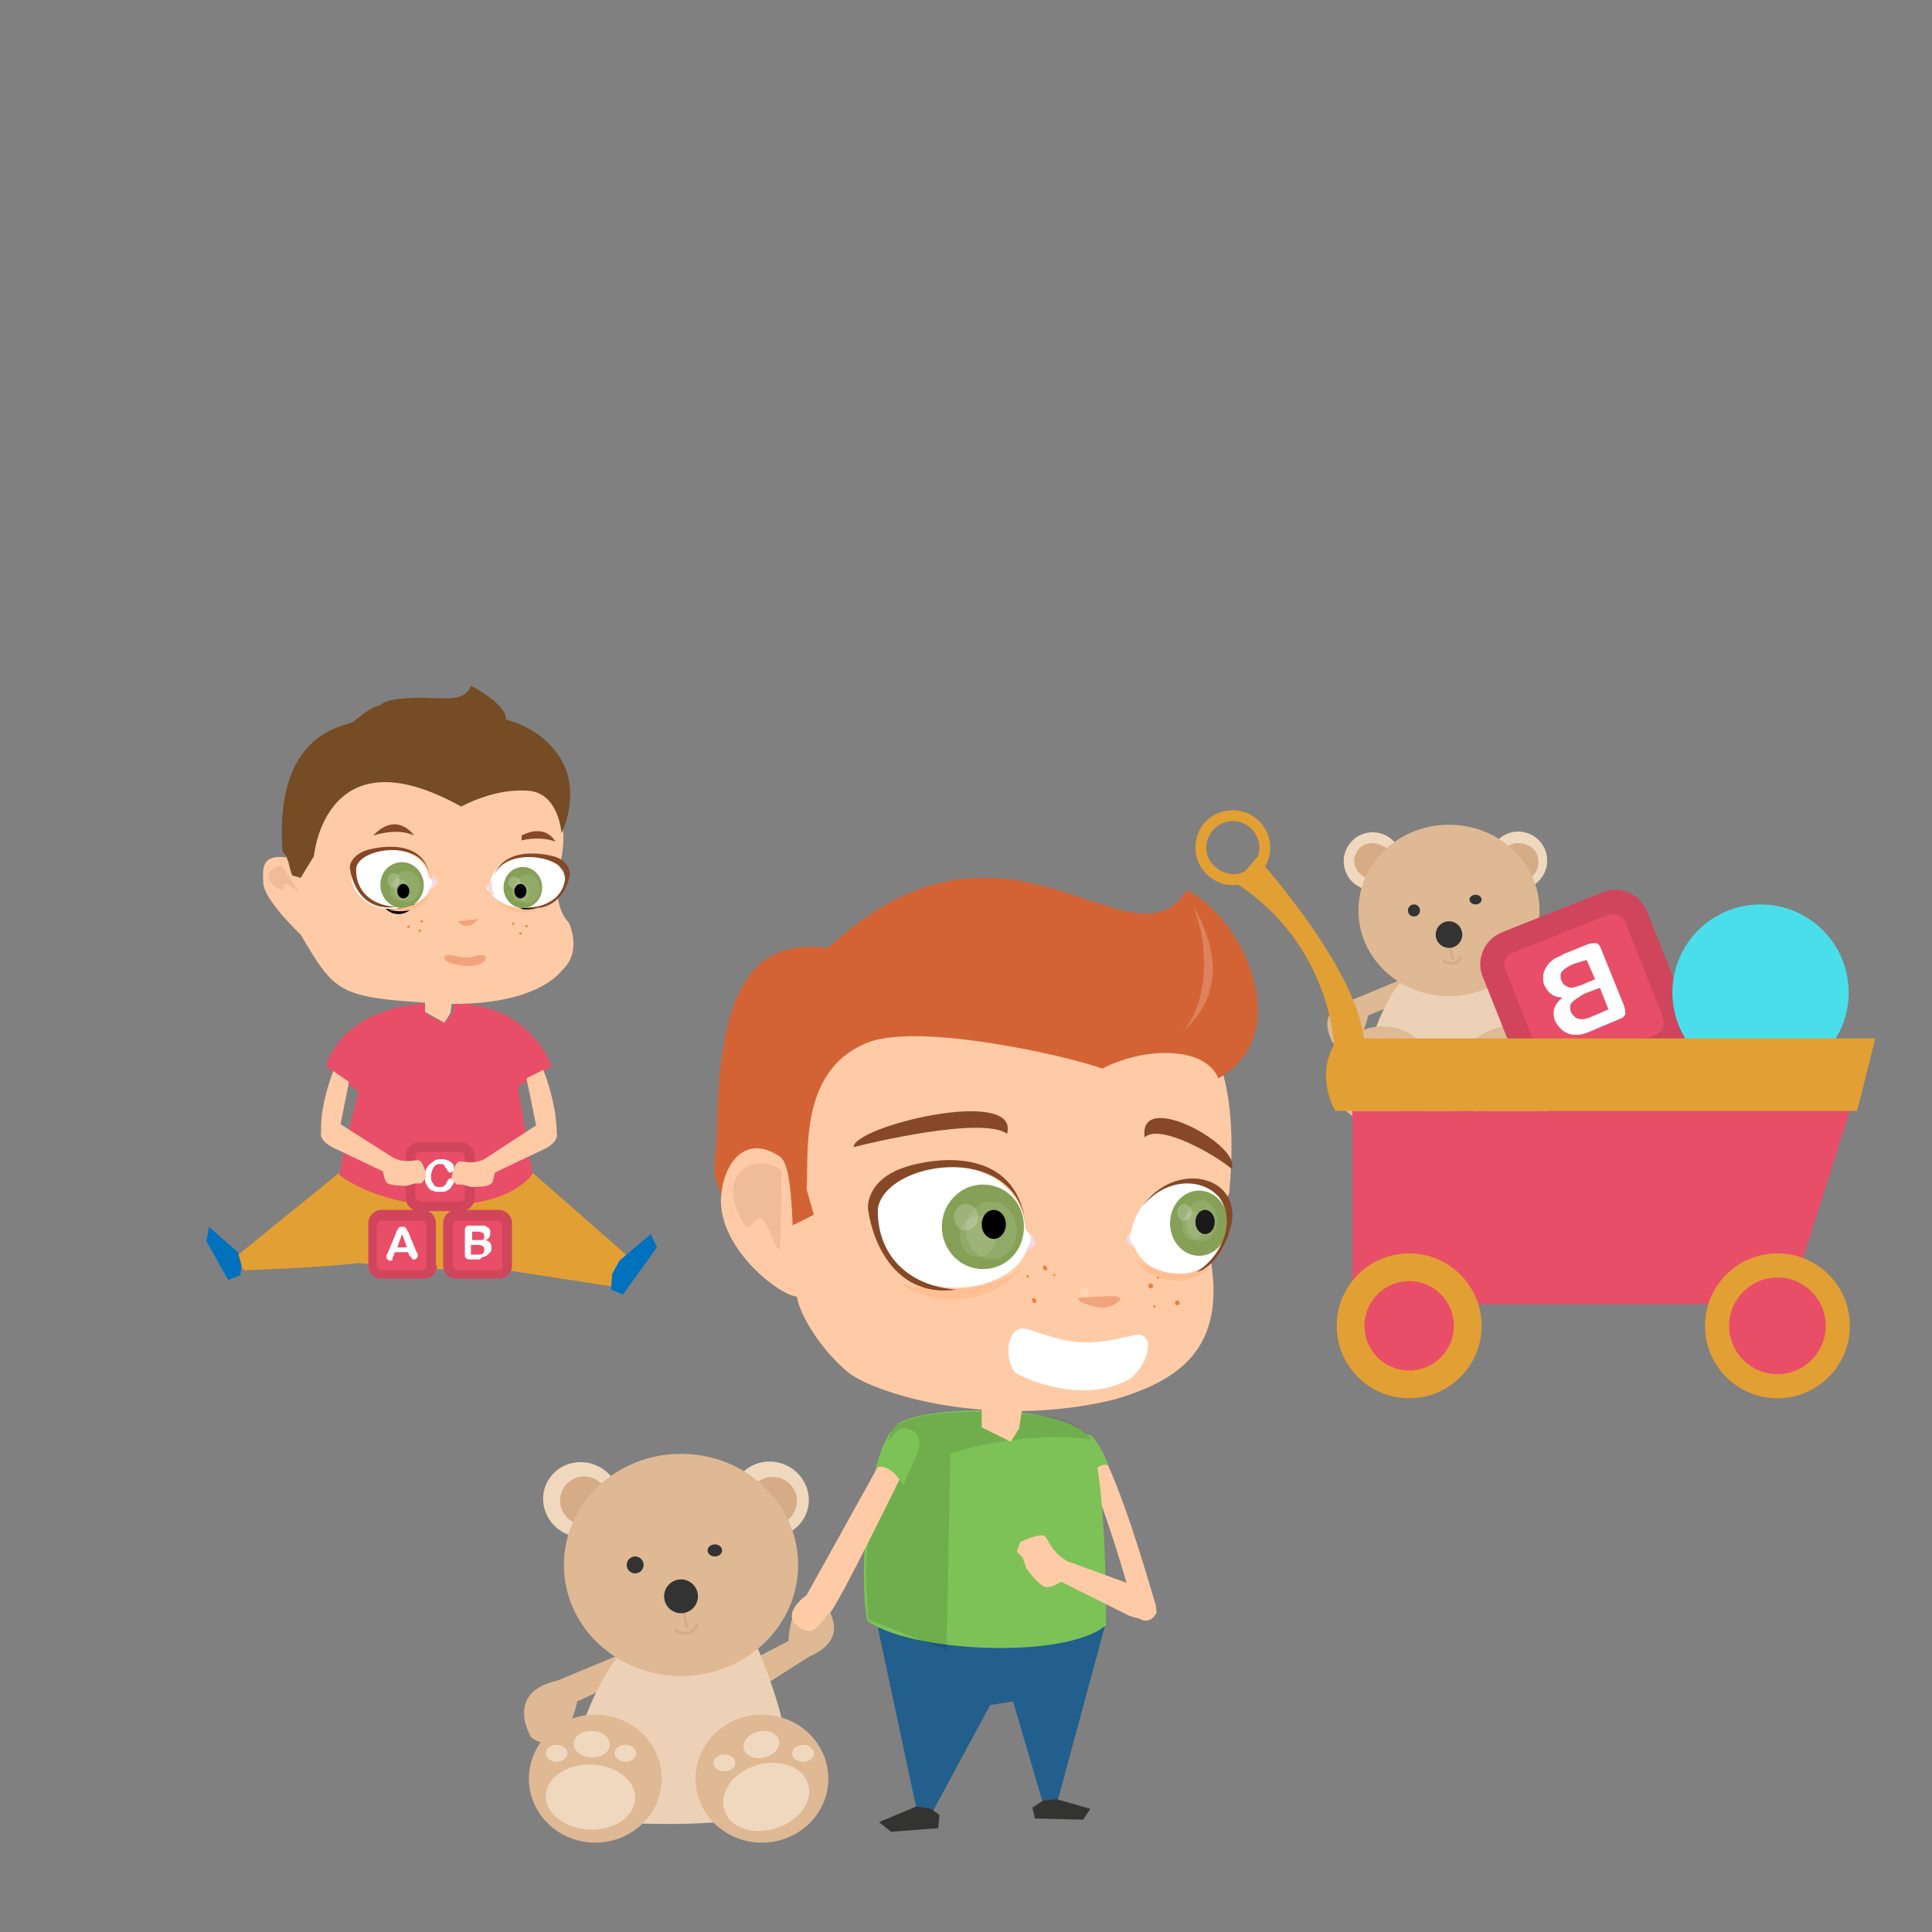 <?xml version="1.0" encoding="utf-8"?>
<!-- Generator: Adobe Illustrator 28.0.0, SVG Export Plug-In . SVG Version: 6.00 Build 0)  -->
<svg version="1.1" id="Calque_1" xmlns="http://www.w3.org/2000/svg" xmlns:xlink="http://www.w3.org/1999/xlink" x="0px" y="0px"
	 width="160px" height="160px" viewBox="0 0 160 160" style="enable-background:new 0 0 160 160;" xml:space="preserve">
<rect x="0" y="0" width="160" height="160" fill="#808080" stroke="none"/>
<style type="text/css">
	.st0{fill:#DEB994;}
	.st1{fill:#EDD1B6;}
	.st2{fill:#F0D8BE;}
	.st3{fill:#D5AC86;}
	.st4{fill:#333333;}
	.st5{fill:none;stroke:#DEB994;stroke-miterlimit:10;}
	.st6{fill:none;stroke:#D5AC86;stroke-width:0.25;stroke-miterlimit:10;}
	.st7{fill:none;stroke:#D5AC86;stroke-width:0.25;stroke-linecap:round;stroke-linejoin:round;stroke-miterlimit:10;}
	.st8{fill:#D0455C;}
	.st9{fill:#E84E68;}
	.st10{fill:#FFFFFF;}
	.st11{fill:#4ADEEB;}
	.st12{fill:#E29F33;}
	.st13{fill:#0071BC;}
	.st14{fill:#FFCBA6;}
	.st15{fill:none;stroke:#000000;stroke-miterlimit:10;}
	.st16{fill:#F5D8E6;}
	.st17{fill:#864827;}
	.st18{fill:#86A057;}
	.st19{opacity:0.102;fill:#FFFFFF;enable-background:new    ;}
	.st20{opacity:0.2;fill:#FFFFFF;enable-background:new    ;}
	.st21{fill:#FFBF93;}
	.st22{fill:#F2A37D;}
	.st23{fill:#ED8039;}
	.st24{opacity:0.502;fill:#E0AE8E;enable-background:new    ;}
	.st25{fill:#754C24;}
	.st26{fill:#225F8C;}
	.st27{fill:none;}
	.st28{fill:#7DC256;}
	.st29{opacity:0.102;enable-background:new    ;}
	.st30{fill:#333332;}
	.st31{fill:#D36335;}
</style>
<path class="st0" d="M124.9,81.3l1.9-1c0,0,0.1-3.5,2.3-2.5c0,0,2,2.3-0.9,3.4l-2.8,1.8"/>
<path class="st0" d="M115,83.4l-1.7,0.7c0,0-0.7,3.8-2.9,2.3c0,0-1.8-2.8,1.6-3.6l4.1-1.7"/>
<path class="st1" d="M115.6,81.8c0,0-6,9,1.5,10.2c0,0,6.5,0.3,8.8-0.8c0,0,2.8-1.1-0.8-9.9c-3.5-8.8-8.7-0.4-8.7-0.4L115.6,81.8z"
	/>
<ellipse class="st0" cx="114.5" cy="89.1" rx="4.3" ry="4.1"/>
<ellipse transform="matrix(3.940093e-02 -0.999 0.999 3.940093e-02 19.579 200.902)" class="st2" cx="114.3" cy="90.3" rx="2.1" ry="2.8"/>
<ellipse transform="matrix(3.940093e-02 -0.999 0.999 3.940093e-02 23.032 197.655)" class="st2" cx="114.3" cy="86.8" rx="0.9" ry="1.1"/>
<ellipse class="st0" cx="125.1" cy="89.1" rx="4.3" ry="4.1"/>
<ellipse transform="matrix(0.95 -0.312 0.312 0.95 -21.93 43.729)" class="st2" cx="125.5" cy="90.3" rx="2.8" ry="2.1"/>
<ellipse transform="matrix(0.409 -0.912 0.912 0.409 2.152 145.855)" class="st2" cx="113.7" cy="71.3" rx="2.4" ry="2.4"/>
<path class="st3" d="M115.2,72c-0.3,0.8-1.3,1.1-2.1,0.7s-1.2-1.3-0.8-2c0.3-0.8,1.3-1.1,2.1-0.7C115.2,70.3,115.6,71.2,115.2,72z"
	/>
<ellipse transform="matrix(0.409 -0.912 0.912 0.409 9.256 156.835)" class="st2" cx="125.8" cy="71.3" rx="2.4" ry="2.4"/>
<path class="st3" d="M127.3,72c-0.3,0.8-1.3,1.1-2.1,0.7c-0.8-0.4-1.2-1.3-0.8-2c0.3-0.8,1.3-1.1,2.1-0.7
	C127.3,70.3,127.6,71.2,127.3,72z"/>
<ellipse class="st0" cx="120" cy="75.4" rx="7.5" ry="7.1"/>
<ellipse class="st4" cx="122.2" cy="74.5" rx="0.5" ry="0.4"/>
<circle class="st4" cx="117.1" cy="75.4" r="0.5"/>
<ellipse transform="matrix(0.971 -0.241 0.241 0.971 -17.238 32.707)" class="st2" cx="125.1" cy="86.9" rx="1.1" ry="0.9"/>
<ellipse class="st2" cx="116.5" cy="87.5" rx="0.7" ry="0.5"/>
<ellipse class="st2" cx="127.8" cy="87.5" rx="0.7" ry="0.5"/>
<ellipse class="st2" cx="112.1" cy="87.5" rx="0.7" ry="0.5"/>
<ellipse class="st2" cx="122.8" cy="88.1" rx="0.7" ry="0.5"/>
<path class="st5" d="M120.1,78.5l0.2,0.9"/>
<path class="st6" d="M120.1,78.4l0.2,1.1"/>
<path class="st7" d="M119.6,79.6c0,0,0.9,0.6,1.4-0.3"/>
<circle class="st4" cx="120" cy="77.4" r="1.1"/>
<path class="st8" d="M126.1,89.2c0.6,1.5,2.3,2.2,3.7,1.6l8.3-3.3c1.5-0.6,2.2-2.3,1.6-3.7l-3.3-8.3c-0.6-1.5-2.3-2.2-3.7-1.6
	l-8.3,3.3c-1.5,0.6-2.2,2.3-1.6,3.7L126.1,89.2z"/>
<path class="st9" d="M129.3,88.8l7.8-3.1c0.6-0.2,0.8-0.9,0.6-1.5l-3.1-7.8c-0.2-0.6-0.9-0.8-1.5-0.6l-7.8,3.1
	c-0.6,0.2-0.9,0.9-0.6,1.5l3.1,7.8C128.1,88.8,128.7,89,129.3,88.8L129.3,88.8z"/>
<path class="st10" d="M131.2,85.6c-0.3,0.1-0.5,0.1-0.7,0.1c-0.4,0-0.7-0.1-1-0.3c-0.3-0.2-0.5-0.5-0.7-0.8c-0.3-0.8-0.1-1.4,0.6-2
	c-0.8,0-1.2-0.4-1.5-1c-0.1-0.2-0.1-0.4-0.1-0.6c0-0.2,0-0.4,0.1-0.6c0.1-0.2,0.1-0.3,0.3-0.5c0.1-0.2,0.3-0.3,0.5-0.5
	c0.2-0.1,0.5-0.2,0.8-0.4l2-0.8c0.3-0.1,0.5-0.1,0.7-0.1c0.2,0.1,0.3,0.2,0.4,0.5l1.9,4.7c0.1,0.3,0.1,0.5,0.1,0.7
	c-0.1,0.2-0.2,0.3-0.5,0.4l-1.9,0.8C131.8,85.4,131.5,85.5,131.2,85.6z M130.4,79.8c-0.5,0.2-0.8,0.4-1,0.6
	c-0.2,0.2-0.2,0.5-0.1,0.8c0.1,0.1,0.1,0.3,0.3,0.4c0.2,0.1,0.3,0.2,0.5,0.2c0.2,0,0.5-0.1,0.8-0.2l1.2-0.5l-0.7-1.6L130.4,79.8z
	 M130.2,83c-0.2,0.2-0.2,0.5-0.1,0.8c0.3,0.6,0.8,0.8,1.7,0.4l1.4-0.6l-0.7-1.8l-1.3,0.5C130.7,82.6,130.4,82.8,130.2,83L130.2,83z"
	/>
<circle class="st11" cx="145.8" cy="82.2" r="7.3"/>
<path class="st9" d="M153.2,92l-5.1,16H112V92H153.2z"/>
<circle class="st12" cx="147.2" cy="109.8" r="6"/>
<circle class="st9" cx="147.2" cy="109.8" r="4"/>
<circle class="st12" cx="116.7" cy="109.8" r="6"/>
<circle class="st9" cx="116.7" cy="109.8" r="3.7"/>
<path class="st12" d="M155.3,86l-1.5,6h-43.2c0,0-1.9-3,0.2-6H155.3z"/>
<path class="st12" d="M104.1,71c0,0,9.1,10,8.9,16h-2.5c0,0,0-8.6-8.2-13.9"/>
<path class="st12" d="M99,70.2c0,1.7,1.4,3.1,3.1,3.1c1.7,0,3.1-1.4,3.1-3.1s-1.4-3.1-3.1-3.1C100.4,67.1,99,68.4,99,70.2z
	 M99.9,70.2c0-1.2,1-2.2,2.2-2.2c1.2,0,2.2,1,2.2,2.2s-1,2.2-2.2,2.2C100.9,72.3,99.9,71.4,99.9,70.2z"/>
<path class="st12" d="M28,97.2l-8.5,6.9l0.7,1.1c0,0,6.2-0.2,9.5-0.6c0,0,5.7,0.7,12.3,0.6l9.1,1.4l1.2-2.3l-8.1-7.1L28,97.2z"/>
<path class="st13" d="M50.7,105.5l0.6-1.1l2.6-2.2l0.5,1.1l-2.8,3.9l-1-0.4L50.7,105.5z"/>
<path class="st13" d="M20,104.8l-0.3-1.1l-2.4-2.1l-0.2,1.2l1.8,3.2l1-0.4L20,104.8z"/>
<path class="st9" d="M44.1,97.2L42.9,90l2.8-1.7c0,0-1.8-5.2-8.1-5.2c0,0-0.1,2.6-2.3,0.8c0,0,0.6-0.6,0.1-0.8c0,0-6.7,0-8.4,5.2
	c0,0,2.6,2.1,2.7,2.1c0.1,0,0,0,0,0s-1.2,4.5-1.6,6.9c0,0,2.8,2.3,7.9,2.5C42.5,100,44.1,97.2,44.1,97.2z"/>
<path class="st14" d="M23.7,71c0,0-2.8-9.5,11.2-9.8c14-0.3,11.6,9.8,11.6,9.8s-1.1,3.6,0.6,5.4c0,0,1.2,2.4-0.6,4
	c0,0-2.1,3.1-10.3,2.7c-8.2-0.5-8.4-0.8-11.3-5.7c0,0-3.2-3-3.1-4.4C21.7,71.6,21.9,70.8,23.7,71z"/>
<circle class="st15" cx="33" cy="74.2" r="1"/>
<circle cx="33" cy="74.2" r="0.4"/>
<circle cx="43.6" cy="74.2" r="0.3"/>
<circle class="st15" cx="43.8" cy="74" r="0.9"/>
<path class="st10" d="M35.6,73.6c0.1-0.2,0.3-0.4,0.3-0.5c0-0.2-0.4-0.4-0.4-0.5c-0.6-3.2-6.5-2.9-6.4,0.3
	C30.1,76.4,35,75.5,35.6,73.6z"/>
<path class="st16" d="M35.8,72.6c0.1-0.1,0.4,0.3,0.4,0.5c0,0.2-0.5,0.6-0.6,0.5C35.8,73.3,35.8,73,35.8,72.6z"/>
<path class="st17" d="M35.6,72.5c-0.6-3.3-4.8-2.3-5.5-2c-1.1,0.5-1.2,1.3-1.1,1.5c0.2,1.4,1.2,3.5,3.8,3.1
	c-2.1-0.1-3.4-1.4-3.3-3.2C29.7,70.2,35,69.4,35.6,72.5z"/>
<path class="st10" d="M40.7,74c-0.1-0.2-0.4-0.3-0.4-0.4c0-0.2,0.3-0.3,0.3-0.5c0.3-2.7,6.1-2.9,6.2-0.2
	C46.3,75.9,41.5,75.6,40.7,74z"/>
<path class="st17" d="M40.8,73c0.6-3.1,4.5-2.3,5.3-2c1,0.4,1.1,1.2,1.1,1.4c-0.2,1.3-1.2,3.1-3.6,2.8c2-0.1,3.3-1.2,3.2-2.8
	C46.5,70.8,41.3,70,40.8,73z"/>
<ellipse class="st18" cx="43.3" cy="73.5" rx="1.6" ry="1.7"/>
<ellipse class="st19" cx="43.7" cy="73.6" rx="1" ry="1.2"/>
<ellipse class="st19" cx="43.1" cy="73.9" rx="0.7" ry="0.8"/>
<ellipse class="st20" cx="42.6" cy="73.1" rx="0.5" ry="0.5"/>
<ellipse cx="43.1" cy="73.8" rx="0.5" ry="0.6"/>
<path class="st18" d="M35.1,73.3c0-1-0.8-1.9-1.8-1.9c-1,0-1.8,0.8-1.8,1.9c0,1,0.8,1.9,1.8,1.9C34.3,75.2,35.1,74.3,35.1,73.3z"/>
<ellipse class="st19" cx="33.7" cy="73.4" rx="1.1" ry="1.3"/>
<ellipse class="st19" cx="33.1" cy="73.7" rx="0.8" ry="0.9"/>
<ellipse class="st20" cx="32.6" cy="72.9" rx="0.5" ry="0.6"/>
<ellipse cx="33.4" cy="73.8" rx="0.5" ry="0.6"/>
<path class="st21" d="M44.8,75.1c-1.7,1.1-3.3,0-3.8-0.7C41.7,74.9,43.1,75.7,44.8,75.1z"/>
<path class="st21" d="M35.7,73.9c-0.9,1.8-2.8,1.7-3.6,1.4C32.9,75.3,34.6,75.2,35.7,73.9z"/>
<path class="st17" d="M43.2,69.2c0,0,1.8-1.1,2.8,0.5c0,0-1.1-0.5-2.8-0.1"/>
<path class="st17" d="M30.9,69.2c0,0,2-0.7,3.4,0C34.3,69.2,32.9,67.1,30.9,69.2z"/>
<path class="st22" d="M37.9,76.3c0,0,0.8,1,1.7-0.2"/>
<ellipse class="st23" cx="43.1" cy="77.3" rx="0.1" ry="0.1"/>
<ellipse class="st23" cx="43.6" cy="76.7" rx="0.1" ry="0.1"/>
<ellipse class="st23" cx="42.5" cy="76.5" rx="0.1" ry="0.1"/>
<ellipse transform="matrix(0.84 -0.542 0.542 0.84 -36.266 31.177)" class="st23" cx="34.8" cy="77.1" rx="0.1" ry="0.1"/>
<ellipse transform="matrix(0.838 -0.546 0.546 0.838 -35.98 31.416)" class="st23" cx="34.9" cy="76.3" rx="0.1" ry="0.1"/>
<ellipse transform="matrix(0.839 -0.545 0.545 0.839 -36.335 30.816)" class="st23" cx="33.8" cy="76.7" rx="0.1" ry="0.1"/>
<path class="st16" d="M40.8,73.1c-0.1-0.1-0.5,0.3-0.4,0.5c0,0.2,0.5,0.6,0.6,0.5C40.7,73.8,40.7,73.5,40.8,73.1z"/>
<path class="st24" d="M23.4,71.7c-0.8,0-1.3,0.6-1.1,1.1c0.1,0.5,0.7,0.8,1,0.9c0.2,0.1,0.2-0.5,0.4-0.5c0.2,0,0.9,0.7,1,0.5
	C24.2,73,23.7,72.3,23.4,71.7z"/>
<path class="st22" d="M36.8,79.3c0-0.5,1.1,0,1.8,0s1.2-0.4,1.6-0.1c0.2,0.4-0.5,0.8-1.3,0.8C38.2,80,36.8,79.8,36.8,79.3z"/>
<path class="st8" d="M36.2,104.8c0,0.6-0.5,1.1-1.1,1.1h-3.5c-0.6,0-1.1-0.5-1.1-1.1v-3.5c0-0.6,0.5-1.1,1.1-1.1H35
	c0.6,0,1.1,0.5,1.1,1.1V104.8z"/>
<path class="st9" d="M34.9,105.2h-3.3c-0.2,0-0.4-0.2-0.4-0.4v-3.3c0-0.2,0.2-0.4,0.4-0.4h3.3c0.2,0,0.4,0.2,0.4,0.4v3.3
	C35.4,105,35.2,105.2,34.9,105.2z"/>
<path class="st10" d="M33.9,104l-0.1-0.3h-1.1l-0.1,0.3c-0.1,0.1-0.1,0.2-0.1,0.3s-0.1,0.1-0.2,0.1c-0.1,0-0.1,0-0.2-0.1
	s-0.1-0.1-0.1-0.2c0,0,0-0.1,0-0.1c0,0,0-0.1,0.1-0.2l0.7-1.7c0-0.1,0-0.1,0.1-0.2c0-0.1,0.1-0.1,0.1-0.2c0,0,0.1-0.1,0.1-0.1
	c0.1,0,0.1,0,0.2,0c0.1,0,0.1,0,0.2,0c0,0,0.1,0.1,0.1,0.1c0,0,0.1,0.1,0.1,0.1c0,0.1,0,0.1,0.1,0.2l0.7,1.7
	c0.1,0.1,0.1,0.2,0.1,0.3c0,0.1,0,0.1-0.1,0.2c-0.1,0.1-0.1,0.1-0.2,0.1c0,0-0.1,0-0.1,0s-0.1,0-0.1-0.1c0,0,0-0.1-0.1-0.1
	C34,104.1,34,104,33.9,104z M32.9,103.3h0.8l-0.4-1.1L32.9,103.3z"/>
<path class="st8" d="M42.4,104.8c0,0.6-0.5,1.1-1.1,1.1h-3.5c-0.6,0-1.1-0.5-1.1-1.1v-3.5c0-0.6,0.5-1.1,1.1-1.1h3.5
	c0.6,0,1.1,0.5,1.1,1.1V104.8z"/>
<path class="st9" d="M41.2,105.2h-3.3c-0.2,0-0.4-0.2-0.4-0.4v-3.3c0-0.2,0.2-0.4,0.4-0.4h3.3c0.2,0,0.4,0.2,0.4,0.4v3.3
	C41.7,105,41.5,105.2,41.2,105.2z"/>
<path class="st10" d="M39.7,104.3h-0.8c-0.1,0-0.2,0-0.3-0.1s-0.1-0.1-0.1-0.3v-2c0-0.1,0-0.2,0.1-0.3c0.1-0.1,0.1-0.1,0.2-0.1h0.9
	c0.1,0,0.2,0,0.3,0c0.1,0,0.2,0,0.3,0.1c0.1,0,0.1,0.1,0.2,0.1c0,0.1,0.1,0.1,0.1,0.2c0,0.1,0,0.1,0,0.2c0,0.3-0.1,0.5-0.4,0.6
	c0.4,0.1,0.5,0.3,0.5,0.6c0,0.1,0,0.3-0.1,0.4c-0.1,0.1-0.2,0.2-0.3,0.3c-0.1,0-0.2,0.1-0.3,0.1S39.8,104.3,39.7,104.3z M39.1,102
	v0.7h0.5c0.1,0,0.2,0,0.3,0c0.1,0,0.1-0.1,0.2-0.1c0-0.1,0-0.1,0-0.2c0-0.1,0-0.2-0.1-0.3c-0.1,0-0.2-0.1-0.4-0.1L39.1,102z
	 M39.6,103.1h-0.6v0.8h0.6c0.4,0,0.5-0.1,0.5-0.4c0-0.1,0-0.2-0.1-0.3C40,103.2,39.8,103.1,39.6,103.1z"/>
<path class="st8" d="M39.3,99.2c0,0.6-0.5,1.1-1.1,1.1h-3.5c-0.6,0-1.1-0.5-1.1-1.1v-3.5c0-0.6,0.5-1.1,1.1-1.1h3.5
	c0.6,0,1.1,0.5,1.1,1.1V99.2z"/>
<path class="st9" d="M38.1,99.5h-3.3c-0.2,0-0.4-0.2-0.4-0.4v-3.3c0-0.2,0.2-0.4,0.4-0.4h3.3c0.2,0,0.4,0.2,0.4,0.4v3.3
	C38.5,99.3,38.3,99.5,38.1,99.5z"/>
<path class="st10" d="M37.6,97.8c0,0.1,0,0.2-0.1,0.3s-0.1,0.2-0.2,0.3c-0.1,0.1-0.2,0.2-0.3,0.2c-0.1,0.1-0.3,0.1-0.5,0.1
	c-0.1,0-0.3,0-0.4,0c-0.1,0-0.2-0.1-0.3-0.1s-0.2-0.1-0.3-0.2c-0.1-0.1-0.1-0.2-0.2-0.3c0-0.1-0.1-0.2-0.1-0.3c0-0.1,0-0.2,0-0.4
	c0-0.2,0-0.4,0.1-0.6c0.1-0.2,0.2-0.3,0.3-0.4c0.1-0.1,0.3-0.2,0.4-0.3c0.2-0.1,0.3-0.1,0.5-0.1c0.2,0,0.4,0,0.6,0.1
	s0.3,0.2,0.4,0.3s0.1,0.2,0.1,0.4c0,0.1,0,0.1-0.1,0.2c0,0-0.1,0.1-0.2,0.1c-0.1,0-0.1,0-0.2-0.1c0,0-0.1-0.1-0.1-0.2
	c-0.1-0.1-0.2-0.2-0.2-0.3c-0.1-0.1-0.2-0.1-0.4-0.1c-0.2,0-0.4,0.1-0.5,0.3c-0.1,0.2-0.2,0.4-0.2,0.7c0,0.2,0,0.4,0.1,0.5
	c0.1,0.1,0.1,0.2,0.2,0.3c0.1,0.1,0.2,0.1,0.4,0.1c0.2,0,0.3,0,0.4-0.1c0.1-0.1,0.2-0.2,0.2-0.3c0-0.1,0.1-0.1,0.1-0.2
	c0,0,0.1-0.1,0.2-0.1c0.1,0,0.1,0,0.2,0.1C37.6,97.7,37.6,97.7,37.6,97.8z"/>
<path class="st14" d="M43.6,89.3l0.8,3.9L40.1,96c-1.1,0.5-1.8,0.1-2.1,0.2c-0.3,0.1-0.6,1-0.6,1.4l0.4,0.5l0.5,0l0.7,0.2
	c0.4,0,1.2,0,1.6-0.2c0.3-0.2,0.3-0.8,0.4-1l4.2-2c0.9-0.5,1-1,0.9-1.3c0,0,0.1-2-1.1-5.2"/>
<path class="st14" d="M28.9,89.6l-0.7,3.5l4.4,2.8c1.1,0.5,1.8,0.1,2.1,0.2c0.3,0.1,0.6,1,0.6,1.4l-0.4,0.5l-0.5,0l-0.7,0.2
	c-0.4,0-1.2,0-1.6-0.2c-0.3-0.2-0.3-0.8-0.4-1l-4.2-2c-0.9-0.5-1-1-0.9-1.3c0,0-0.2-1.8,1-5"/>
<path class="st14" d="M37.5,82.4l-0.2,1.5l-0.5,0.8l-1.6-0.9c0-0.4,0-1,0-1.4L37.5,82.4z"/>
<path class="st25" d="M24.2,72.5c-0.3-0.7-0.2-1.3-0.8-2c-0.7-9.9,5.1-10.3,5.8-10.7c0.7-0.5,1.4-1.2,2.3-1.4c0,0,0.2-0.5,2.6-0.6
	c2.5-0.1,4.3,0.5,4.9-1c0,0,3,1.5,2.9,2.8c0,0,3.6,0.7,5,4.2c0.9,2.7-0.4,5.2-0.4,5.2s-0.2-3.2-2.6-3.5c-2.9-0.3-5.7,1.3-5.7,1.3
	C26.9,60.5,26,70.9,26,70.9l-1.1,1.8L24.2,72.5z"/>
<path class="st0" d="M62.8,137.2l2.5-1.3c0,0,0.1-4.6,2.9-3.2c0,0,2.6,2.9-1.2,4.5l-3.6,2.3"/>
<path class="st0" d="M50,139.9l-2.2,1c0,0-0.9,5-3.8,3c0,0-2.3-3.7,2.1-4.7l5.3-2.2"/>
<path class="st1" d="M50.7,137.8c0,0-7.8,11.6,1.9,13.2c0,0,8.5,0.4,11.4-1c0,0,3.6-1.4-1-12.9c-4.6-11.4-11.3-0.6-11.3-0.6
	L50.7,137.8z"/>
<ellipse class="st0" cx="49.3" cy="147.3" rx="5.5" ry="5.3"/>
<ellipse transform="matrix(3.940093e-02 -0.999 0.999 3.940093e-02 -101.676 191.912)" class="st2" cx="49" cy="148.8" rx="2.7" ry="3.7"/>
<ellipse transform="matrix(3.920123e-02 -0.999 0.999 3.920123e-02 -97.171 187.735)" class="st2" cx="49" cy="144.4" rx="1.1" ry="1.5"/>
<ellipse class="st0" cx="63.1" cy="147.3" rx="5.5" ry="5.3"/>
<path class="st2" d="M66.9,147.7c0.5,1.4-0.7,3.1-2.6,3.7c-1.9,0.6-3.9,0-4.3-1.5c-0.5-1.4,0.7-3.1,2.6-3.7
	C64.5,145.6,66.5,146.3,66.9,147.7z"/>
<ellipse transform="matrix(0.409 -0.912 0.912 0.409 -84.824 117.362)" class="st2" cx="48.2" cy="124.2" rx="3.1" ry="3.2"/>
<ellipse transform="matrix(0.41 -0.912 0.912 0.41 -84.823 117.45)" class="st3" cx="48.4" cy="124.3" rx="2" ry="2"/>
<ellipse transform="matrix(0.409 -0.912 0.912 0.409 -75.604 131.633)" class="st2" cx="63.9" cy="124.2" rx="3.1" ry="3.2"/>
<ellipse transform="matrix(0.41 -0.912 0.912 0.41 -75.606 131.715)" class="st3" cx="64" cy="124.3" rx="2" ry="2"/>
<ellipse class="st0" cx="56.4" cy="129.6" rx="9.7" ry="9.2"/>
<ellipse class="st4" cx="59.2" cy="128.4" rx="0.6" ry="0.5"/>
<circle class="st4" cx="52.6" cy="129.6" r="0.7"/>
<ellipse transform="matrix(0.971 -0.24 0.24 0.971 -32.874 19.407)" class="st2" cx="63.1" cy="144.4" rx="1.5" ry="1.1"/>
<ellipse class="st2" cx="51.8" cy="145.2" rx="0.9" ry="0.7"/>
<ellipse class="st2" cx="66.5" cy="145.2" rx="0.9" ry="0.7"/>
<ellipse class="st2" cx="46.1" cy="145.2" rx="0.9" ry="0.7"/>
<ellipse class="st2" cx="60" cy="146" rx="0.9" ry="0.7"/>
<path class="st5" d="M56.6,133.6l0.3,1.2"/>
<path class="st6" d="M56.6,133.4l0.3,1.4"/>
<path class="st7" d="M55.9,135c0,0,1.2,0.8,1.8-0.4"/>
<circle class="st4" cx="56.4" cy="132.2" r="1.4"/>
<path class="st26" d="M91.6,134.3l-4,14.8h-1.3l-2.4-8.2l-1.9,0.3l-4.8,8.9l-1.3-0.3l-3.2-15L91.6,134.3z"/>
<path class="st14" d="M90,121.6c1.7,3.8,3,8.5,4.1,12.2c0.6,0.8,1.9,0.4,1.6-0.9c-1.2-4.1-2.7-9-4.2-12.1L90,121.6z"/>
<path class="st27" d="M89.7,120.9c1.7,3.8,3.1,8.6,4.2,12.3c0.6,0.8,2,0.4,1.6-0.9c-1.2-4.1-2.7-9.1-4.3-12.2L89.7,120.9z"/>
<path class="st28" d="M90,122.6c0.6-1.1,1.4-1.5,1.8-1.2c-0.3-0.9-0.7-1.6-1.3-2.4c-0.4-0.5-2-0.1-1.4,1.4L90,122.6z"/>
<path class="st28" d="M90,118.8c1.2,1.3,1.6,9.1,1.6,15.8c-3.5,2.9-16.4,2.2-19.8-0.4c-0.7-4,0-14,2.4-16.1
	C75.3,116.5,87.1,116,90,118.8z"/>
<path class="st29" d="M78.7,120.4l-0.3,16.3l-6.5-2.6c-0.3-5.4-0.2-3.9,0.3-10.2l1.6-5.4c0.9-1.6,7-1.9,12.1-1.3
	c2.3,0.1,3.9,1.2,4.5,2C85.2,118.5,79.6,120,78.7,120.4L78.7,120.4z"/>
<path class="st14" d="M93.5,133.8l-5.6-2.8c-0.3,0.1-0.9,0.6-1.4,0.4c-0.5-0.2-1.2-1.1-1.5-1.5l-0.3-0.9l-0.5-0.5l0.3-0.8
	c0.4-0.2,1.6-0.7,2-0.5c0.3,0.2,0.5,1.3,1.9,2.1l6.6,2.4c0.3,0,1,1.7,0.7,2C95.4,134,94.8,134.3,93.5,133.8L93.5,133.8z"/>
<path class="st27" d="M85.2,116.5l-0.3,2l-0.7,1.1l-2.4-1.2c0-0.6,0-1.3,0-1.9L85.2,116.5z"/>
<path class="st14" d="M100.1,103.5c1.8,8.4-2.8,10.9-7.8,12.4c-10.3,2.5-19.8-0.5-22-2.2c-2.2-1.8-4-4.6-4.3-6.3
	c-7.5-2.7-7.6-14.6-1.5-11.6c0.1-3.5-2.5-6.7,2.2-9.6l26-7.8c5.7,0.6,3.6,2.1,5.1,5.5c5.1,2.8,4.2,12.5,4,14.9
	C100.7,101.1,101,102.2,100.1,103.5z"/>
<path class="st27" d="M92.7,107.4c-0.6-0.9-0.8-3.5-1.2-2.8c-0.4,1.3-3,1.4-2.1,2.8L92.7,107.4z"/>
<g>
	<ellipse class="st23" cx="95.9" cy="105.8" rx="0.1" ry="0.1"/>
	<ellipse class="st23" cx="95.3" cy="106.5" rx="0.2" ry="0.2"/>
	<ellipse class="st23" cx="97.5" cy="107.9" rx="0.2" ry="0.2"/>
	<ellipse class="st23" cx="95.6" cy="108.2" rx="0.1" ry="0.1"/>
	<path class="st23" d="M87.3,105.7c0,0,0.1-0.1,0.1-0.1c0,0,0-0.1-0.1-0.1C87.2,105.5,87.2,105.6,87.3,105.7
		C87.2,105.7,87.2,105.7,87.3,105.7z"/>
	<path class="st23" d="M86.6,105.2c0.1,0,0.2-0.1,0.1-0.2c0-0.1-0.1-0.2-0.2-0.2c-0.1,0-0.2,0.1-0.1,0.2
		C86.4,105.2,86.5,105.2,86.6,105.2z"/>
	<path class="st23" d="M85.7,107.9c0.1,0,0.2-0.1,0.1-0.2c0-0.1-0.1-0.2-0.2-0.2c-0.1,0-0.2,0.1-0.1,0.2
		C85.5,107.9,85.6,107.9,85.7,107.9z"/>
	<path class="st23" d="M85.1,105.8c0.1,0,0.1-0.1,0.1-0.1c0-0.1-0.1-0.1-0.1-0.1c-0.1,0-0.1,0.1-0.1,0.1
		C85,105.8,85.1,105.8,85.1,105.8z"/>
</g>
<path class="st22" d="M92.7,107.5c0.4,0.1-0.7,0.8-1.3,0.8c-0.6,0-2.2-0.4-2.1-0.8C90.6,107.4,92.7,107.2,92.7,107.5z"/>
<ellipse class="st20" cx="89.8" cy="107" rx="0.4" ry="0.3"/>
<path class="st10" d="M93.8,110.6c-4.1,1-5.3,0.6-8.6-0.5c-1.9-0.6-2.1,2.5-1.1,3.6c2.6,1.4,6.7,2.2,9.6,0.4
	C95.3,112.7,95.7,110.1,93.8,110.6z"/>
<path class="st27" d="M94.3,110.5l-0.1,0.7c-4.3,1.5-8.3,0.1-10.3-0.7c-1.1,1.2,0,3.4,0.9,3.5c2.6,1,6.3,1.1,8.9-0.4l0.2,0.2
	C95.5,112.3,95.5,110.2,94.3,110.5z"/>
<path class="st17" d="M83.4,93.9c-2-1.5-11.6,0.8-12.7,1.1C70.6,93.3,84.5,89.9,83.4,93.9z"/>
<path class="st21" d="M84.7,105c-3.6,3.9-8.4,2.6-10.1,1.3C76.6,106.8,80.9,107.5,84.7,105z"/>
<path class="st10" d="M84.9,103.8c0.2-0.4,0.7-0.7,0.7-1c0-0.4-0.7-0.8-0.7-1.2c-0.5-6.5-12.2-6.9-12.5-0.5
	C73.5,108.4,83.2,107.6,84.9,103.8z"/>
<path class="st18" d="M84.8,101.6c0-2-1.5-3.5-3.4-3.5c-1.9,0-3.4,1.6-3.4,3.5c0,1.9,1.5,3.5,3.4,3.5
	C83.3,105.1,84.8,103.6,84.8,101.6z"/>
<path class="st16" d="M85.4,102.4c0.1-0.1,0.4,0.5,0.3,0.7c-0.1,0.2-0.8,0.5-0.8,0.4C85.3,103.2,85.3,102.9,85.4,102.4z"/>
<ellipse class="st19" cx="82.1" cy="101.9" rx="2.1" ry="2.4"/>
<ellipse class="st19" cx="81" cy="102.4" rx="1.5" ry="1.7"/>
<ellipse class="st20" cx="80" cy="100.8" rx="1" ry="1.1"/>
<ellipse cx="82.3" cy="101.4" rx="1" ry="1.2"/>
<path class="st17" d="M84.9,101.1c-1.1-7-9.3-4.9-10.8-4.1c-2.1,1-2.3,2.7-2.2,3.2c0.4,2.9,2.4,7.3,7.3,6.6c-4.1-0.3-6.6-3-6.5-6.7
	C73.3,96.2,83.7,94.5,84.9,101.1z"/>
<path class="st17" d="M94.8,94.2c1.2-1.2,5.8,1.4,7.2,2.6C102.9,94.9,94.2,90.1,94.8,94.2z"/>
<path class="st10" d="M93.8,103c1.7,4.2,8.1,2.9,8-2c-0.1-5.2-7.3-3.8-8.1,1C93.5,102.3,93.3,103,93.8,103z"/>
<path class="st16" d="M93.5,102.2c-0.1-0.1-0.3,0.5-0.2,0.6c0.1,0.2,0.5,0.5,0.6,0.4C93.6,102.9,93.6,102.6,93.5,102.2z"/>
<ellipse class="st18" cx="99.3" cy="101.3" rx="2.4" ry="2.7"/>
<ellipse class="st19" cx="98.8" cy="101.5" rx="0.9" ry="1.2"/>
<ellipse class="st20" cx="98.1" cy="100.4" rx="0.6" ry="0.7"/>
<path class="st17" d="M94.6,99.9c2.1-2.5,5.1-2.3,6.4-0.7c1.7,2.4-0.5,5.9-2.8,6.5c2.6-0.5,3.5-3,3.8-4.4
	C102.7,97.3,97.3,96.1,94.6,99.9z"/>
<path class="st21" d="M100.2,105c-2.8,1-4.2,0.3-6-0.6C94.6,105.5,97.7,107.2,100.2,105z"/>
<path class="st14" d="M84.7,116.3l-0.3,2l-0.7,1.1l-2.4-1.2c0-0.6,0-1.3,0-1.9L84.7,116.3z"/>
<ellipse cx="99.8" cy="101.2" rx="0.8" ry="1"/>
<path class="st30" d="M86.4,149.1l1.1-0.1l2.8,0.8l-0.6,0.9l-4-0.1l-0.2-0.9L86.4,149.1z"/>
<path class="st30" d="M77.1,149.8l-1.2-0.2l-3.1,1.3l1,0.8l3.9-0.3l0.1-1.1L77.1,149.8z"/>
<ellipse class="st19" cx="99.5" cy="101.1" rx="1.3" ry="1.7"/>
<path class="st31" d="M98.3,73.7c5.3,2.9,8.7,12.3,2.6,15.6c-1.1-2.7-6.2-2.6-9.6-0.8c-3-1.1-15.9-4-19.8-2c-5.4,2.4-4.5,9.3-4.7,12
	l0.6,2.1l-2.2,1.1l-2.2-6.7l1.3,10.5c-6.6-9.3-5-6.7-4.9-12.5c0.2-12.2,3.6-15.2,9.2-14.5C83.5,64.6,93.7,81,98.3,73.7z"/>
<path class="st14" d="M64.6,95.8c1.3,0.9,0.9,7.7,1.4,11.5c-0.7,0.4-6.3-3.4-6.3-7.9C59.8,96.4,61.7,93.8,64.6,95.8z"/>
<path class="st24" d="M64.7,96.9c-1.8-1.2-3.5-0.3-3.9,1c-0.4,1.3,0.5,3.1,0.9,3.6c0.4,0.5,1-0.9,1.4-0.6c0.5,0.3,1.2,3,1.5,2.5
	C64.7,101.4,64.7,98.9,64.7,96.9z"/>
<path class="st14" d="M74.8,121.9c0.5-1.1-0.2-3.1-1.5-1.5l-6.5,11.7c0,0-2.2,1.5-0.7,2.6c1.4,1.1,1.9-0.6,2.6-1.1
	C69.4,133,74.8,121.9,74.8,121.9z"/>
<path class="st28" d="M74.8,123c-0.7-1.3-1.8-1.8-2.3-1.4c0.4-1.1,0.8-2,1.7-3c0.5-0.7,2.5-0.2,1.8,1.7L74.8,123z"/>
<path class="st20" d="M97.5,85.8c4.2-3.3,3.2-7.5,1.3-10.8C100.5,79.2,99.7,84.2,97.5,85.8z"/>
</svg>
